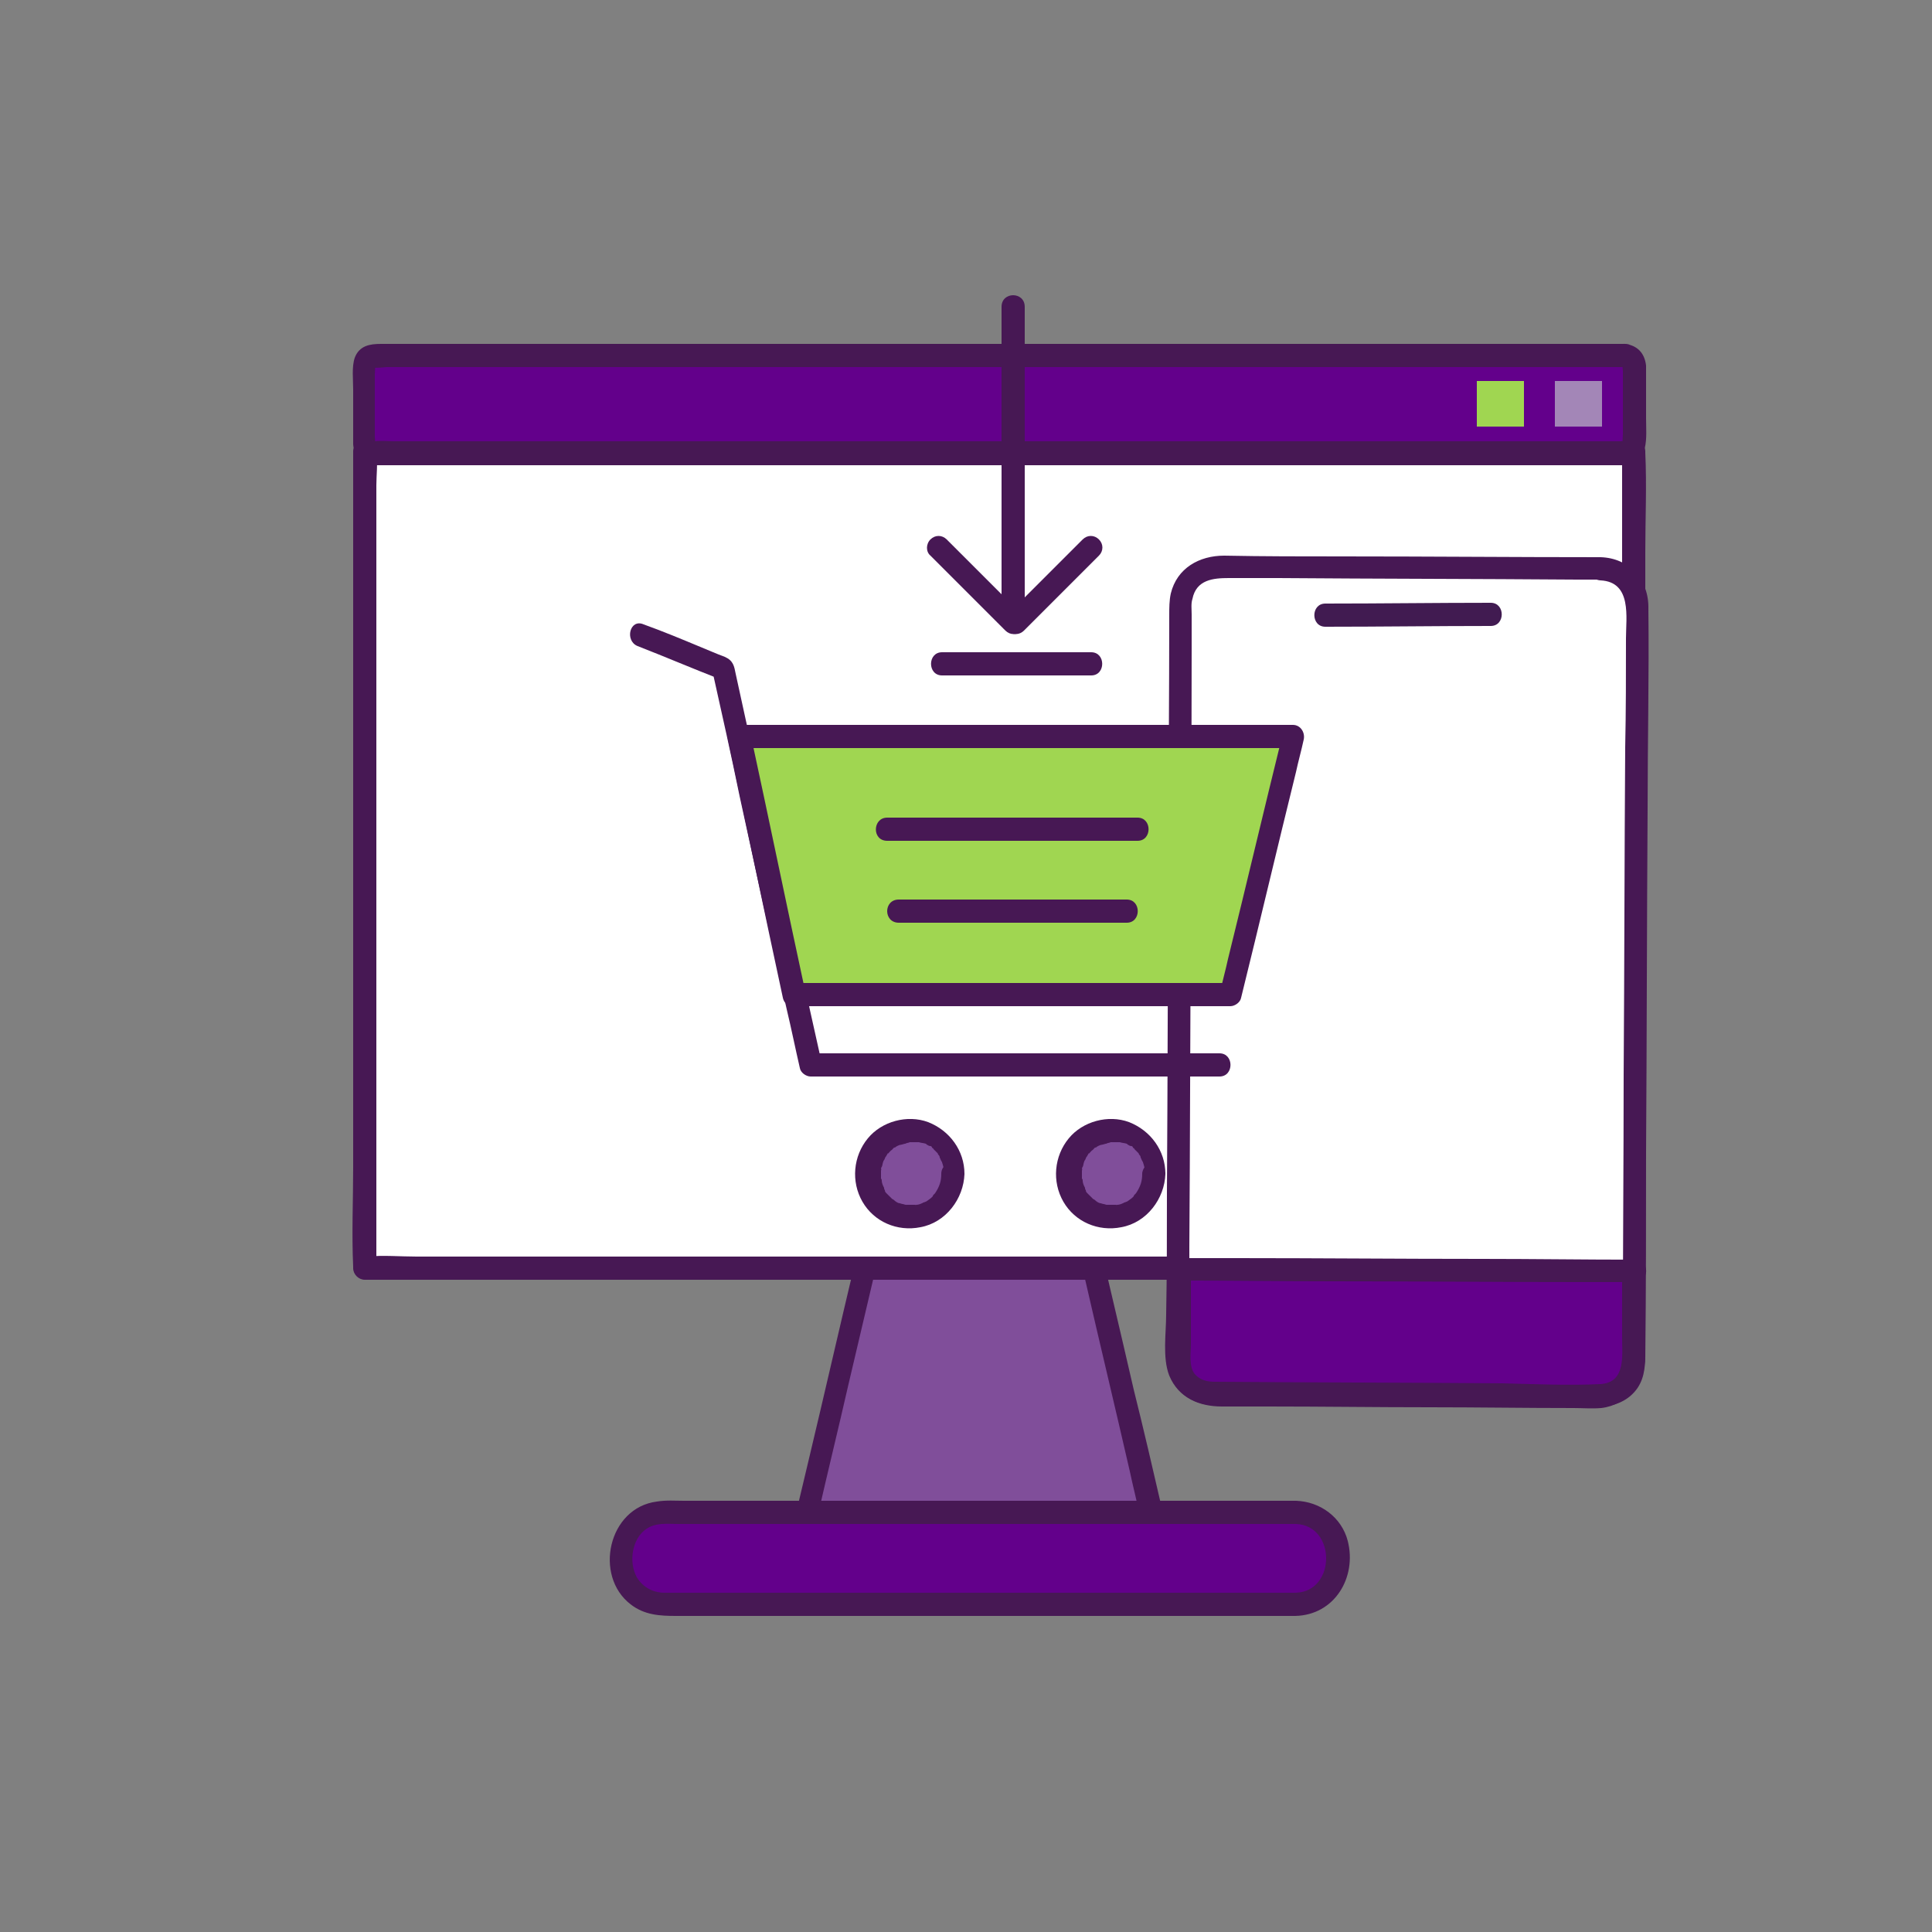 <svg xmlns="http://www.w3.org/2000/svg" version="1.1" id="Vrstva_1" x="0" y="0" viewBox="0 0 250 250" style="enable-background:new 0 0 250 250" xml:space="preserve"><rect x="0" y="0" width="250" height="250" fill="#808080" stroke="none"/><style>.st0{fill:#804e9a}.st1{fill:#471854}.st2{fill:#fff}.st3{fill:#63008b}.st5{fill:#a0d651}.st54{fill:#805b9b}</style><path class="st0" d="m138.2 149.4.6-2.4h-24.1l.6 2.4-10.8 46.3h44.6z"/><path class="st1" d="m139.7 149.8.6-2.4c.2-.9-.4-1.9-1.4-1.9h-24.1c-1 0-1.7 1-1.4 1.9.1.4.2.7.3 1.1.1.3.1.5.2.8.1.2.1.9.1.1s0-.2-.1 0c-.2.9-.4 1.8-.6 2.6-.8 3.6-1.7 7.1-2.5 10.7-2.1 8.8-4.1 17.6-6.2 26.4l-1.5 6.3c-.2.9.4 1.9 1.4 1.9H149c1 0 1.7-1 1.4-1.9-1.2-5.2-2.4-10.4-3.7-15.6-1.9-8.3-3.9-16.6-5.8-24.9-.4-1.9-.9-3.8-1.3-5.8-.4-1.9-3.3-1.1-2.9.8 1.2 5.2 2.4 10.4 3.7 15.6 1.9 8.3 3.9 16.6 5.8 24.9.4 1.9.9 3.8 1.3 5.8.5-.6 1-1.3 1.4-1.9h-44.5c.5.6 1 1.3 1.4 1.9 1.3-5.7 2.7-11.4 4-17.1l6-25.5c.3-1.1.5-2.2.8-3.2.3-1.2-.2-2.4-.5-3.6-.5.6-1 1.3-1.4 1.9h24.1c-.5-.6-1-1.3-1.4-1.9l-.6 2.4c-.4 1.6 2.5 2.4 2.9.6z"/><path class="st2" d="M47.2 58.4h164.2v105.7H47.2z"/><path class="st1" d="M211.4 162.6H53.9c-2.1 0-4.3-.2-6.4 0h-.3l1.5 1.5V62.8c0-1.3.2-2.8 0-4.2v-.2l-1.5 1.5h157.5c2.1 0 4.3.2 6.4 0h.3l-1.5-1.5v92.7c0 4.2-.2 8.5 0 12.8v.2c0 1.9 3 1.9 3 0V71.4c0-4.2.2-8.5 0-12.8v-.2c0-.8-.7-1.5-1.5-1.5h-144c-6.6 0-13.3-.2-19.9 0h-.3c-.8 0-1.5.7-1.5 1.5v92.7c0 4.2-.2 8.5 0 12.8v.2c0 .8.7 1.5 1.5 1.5h144c6.6 0 13.3.2 19.9 0h.3c2 0 2-3 0-3z"/><path class="st3" d="M210.3 46H48.4c-.6 0-1.2.5-1.2 1.2v10.2c0 .6.5 1.2 1.2 1.2h161.9c.6 0 1.2-.5 1.2-1.2V47.2c-.1-.6-.6-1.2-1.2-1.2z"/><path class="st1" d="M210.3 44.5h-161c-1.4 0-2.8.2-3.4 1.8-.4 1.2-.2 2.8-.2 4.1v7.1c.1 1.5 1.2 2.6 2.7 2.7h161.8c3.3-.2 2.8-3.7 2.8-6.1v-6.8c-.2-1.7-1.2-2.6-2.7-2.8-.8-.1-1.5.8-1.5 1.5 0 .9.7 1.4 1.5 1.5-.4-.1-.2-.4-.3-.2-.1.1 0 .5 0 .7v8.2c0 .1-.1 1.2 0 1.2-.2-.1.4-.3.3-.3-.1-.1-.5 0-.6 0H51c-.8 0-1.7-.1-2.5 0h-.3c.1-.2.2.4.3.2.1-.1 0-.5 0-.7v-8.2c0-.1.1-1.2 0-1.2.1 0-.4.2-.3.3.2.2 1.6 0 1.9 0H210c2.2 0 2.2-3 .3-3z"/><path class="st3" d="M167.7 195.7H85.8c-3 0-5.4 2.4-5.4 5.4v1.1c0 3 2.4 5.4 5.4 5.4h81.9c3 0 5.4-2.4 5.4-5.4v-1.1c0-3-2.4-5.4-5.4-5.4z"/><path class="st1" d="M167.7 194.2H88.5c-1.1 0-2.3-.1-3.5.1-6.3.8-8.2 9.6-3.4 13.3 1.8 1.4 3.8 1.5 5.9 1.5h80.1c5.1-.1 8-5 6.8-9.7-.8-3.1-3.6-5.1-6.7-5.2-1.9-.1-1.9 2.9 0 3 5.2.2 5.2 8.7 0 8.9H86c-1.5 0-2.8-.7-3.6-2-1.1-2-.6-5.1 1.3-6.3 1.2-.8 2.7-.6 4-.6h79.9c2 0 2-3 .1-3z"/><path style="fill:#a386b7" d="M201.2 49.3h6.1v5.9h-6.1z"/><path class="st5" d="M191.1 49.3h6.1v5.9h-6.1z"/><path class="st2" d="m207.1 73.6-49.4-.2c-2.7 0-4.8 2.1-4.9 4.8l-.4 97.4c0 2.7 2.1 4.8 4.8 4.9l49.4.2c2.7 0 4.8-2.1 4.9-4.8l.4-97.4c.1-2.7-2.1-4.9-4.8-4.9z"/><path class="st1" d="M207.1 72.1c-11.1 0-22.2-.1-33.4-.1-5.1 0-10.2 0-15.3-.1-3.2 0-6.1 1.6-6.9 4.9-.2.9-.2 1.9-.2 2.8 0 10.3-.1 20.5-.1 30.8-.1 14.6-.1 29.3-.2 43.9 0 5.3 0 10.5-.1 15.8 0 2.4-.5 5.6.4 7.9 1.2 2.9 3.9 4 6.8 4h6c7 0 13.9.1 20.9.1 6.2 0 12.4.1 18.6.1 1.2 0 2.4.1 3.6 0 3.4-.4 5.6-3.3 5.7-6.6.1-8.8.1-17.7.1-26.5.1-14.8.1-29.6.2-44.4 0-8.6.2-17.3.1-25.9.1-3.8-2.5-6.6-6.2-6.7-1.9-.1-1.9 2.9 0 3 4.1.2 3.3 4.8 3.3 7.5 0 4.7 0 9.4-.1 14.1-.1 14.1-.1 28.3-.2 42.4 0 11.1-.1 22.2-.1 33.3 0 2.7.5 6.5-3.4 6.7-4.1.1-8.2 0-12.3-.1-12.1 0-24.2-.1-36.3-.1-2.1 0-4-1-4.1-3.4v-14.1c.1-13.7.1-27.5.2-41.2 0-12.1.1-24.2.1-36.3v-4.4c0-.7-.1-1.4.1-2 .5-2.5 2.7-2.7 4.7-2.7h6.4c12.9.1 25.8.1 38.7.2h2.8c2.2.1 2.2-2.9.2-2.9z"/><path class="st3" d="m211.6 164.5-58.9-.2v11.9c0 2.3 1.8 4.2 4.1 4.2l50.5.2c2.3 0 4.2-1.8 4.2-4.1l.1-12z"/><path class="st1" d="M211.6 163c-6.6 0-13.2-.1-19.9-.1-10.6 0-21.1-.1-31.7-.1h-7.3c-.8 0-1.5.7-1.5 1.5v9c0 1.2-.1 2.4 0 3.5.3 2.9 2.8 4.9 5.6 5 4 .2 8.1 0 12.1 0 12.7.1 25.4.2 38.1.2 2 0 3.8-.8 4.9-2.4 1-1.5 1-3.2 1-4.9v-10.2c0-1.9-3-1.9-3 0v8.6c0 2.3.5 5.8-2.8 6-4.2.2-8.5 0-12.7-.1-12.4-.1-24.8-.1-37.2-.2-1 0-1.9-.2-2.6-1-.8-1-.5-2.7-.5-3.9v-9.7l-1.5 1.5c6.6 0 13.2.1 19.9.1 10.6 0 21.1.1 31.7.1h7.3c2 .1 2-2.9.1-2.9z"/><path d="M171.5 81.1c7.1 0 14.2-.1 21.4-.1 1.9 0 1.9-3 0-3-7.1 0-14.2.1-21.4.1-1.9 0-1.9 3 0 3z" style="fill:#411b51"/><path class="st1" d="M82.5 83.6c3.6 1.4 7.1 2.9 10.7 4.3l-1-1c1.2 5.4 2.4 10.7 3.5 16.1 2 9.2 4 18.4 6.1 27.6.6 2.5 1.1 5 1.7 7.6.1.6.8 1.1 1.4 1.1h52.9c1.9 0 1.9-3 0-3h-52.9c.5.4 1 .7 1.4 1.1-2-8.9-3.9-17.7-5.9-26.6-1.7-7.9-3.5-15.7-5.2-23.6-.2-1-.3-1.7-1.4-2.2-1.1-.4-2.2-.9-3.2-1.3-2.4-1-4.8-2-7.3-2.9-1.8-.8-2.5 2.1-.8 2.8z"/><path class="st5" d="M102.7 128.7h56.5l8.2-33.4H95.7c2.3 11.1 4.7 22.2 7 33.4z"/><path class="st1" d="M102.7 130.2h56.5c.6 0 1.3-.5 1.4-1.1 2.4-9.7 4.7-19.5 7.1-29.2.3-1.4.7-2.8 1-4.2.2-.9-.4-1.9-1.4-1.9H95.6c-1 0-1.6 1-1.4 1.9 2.4 11.1 4.7 22.3 7.1 33.4.4 1.9 3.3 1.1 2.9-.8-2.4-11.1-4.7-22.3-7.1-33.4-.5.6-1 1.3-1.4 1.9h71.7c-.5-.6-1-1.3-1.4-1.9-2.4 9.7-4.7 19.5-7.1 29.2-.3 1.4-.7 2.8-1 4.2.5-.4 1-.7 1.4-1.1h-56.5c-2 0-2 3-.1 3z"/><path class="st1" d="M114.8 108.8h32.4c1.9 0 1.9-3 0-3h-32.4c-1.9 0-2 3 0 3zm1.5 10.6h29.5c1.9 0 1.9-3 0-3h-29.5c-2 0-2 3 0 3z"/><circle class="st0" cx="117.7" cy="151.9" r="5.6"/><path class="st1" d="M121.8 151.9c0 .9-.2 1.6-.8 2.5-.3.4.1-.1-.1.1-.1.1-.2.2-.2.3l-.2.2s-.4.3-.1.1c-.2.1-.4.3-.6.4-.1 0-.2.1-.3.1-.2.1-.2.1 0 0-.1 0-.1.1-.2.1-.2.1-.5.2-.7.2-.1 0-.4.1-.1 0h-1.2c-.3 0 .3.1-.1 0-.1 0-.3-.1-.4-.1-.1 0-.3-.1-.4-.1 0 0-.3-.1-.1 0-.2-.1-.4-.2-.6-.4-.1-.1-.2-.1-.3-.2l-.1-.1-.6-.6c.1.2 0 0 0 0-.1-.1-.2-.2-.2-.4-.1-.1-.1-.2-.1-.3l-.1-.2c-.1-.2-.2-.5-.2-.7 0-.1 0-.2-.1-.3v-1s.1-.5 0-.2c0-.1 0-.2.1-.3.1-.2.1-.5.2-.7.1-.4-.1.2.1-.2.1-.1.1-.3.2-.4.1-.1.1-.2.2-.3 0-.1.2-.3.1-.1.2-.2.3-.4.5-.5l.2-.2c-.2.1.2-.2.2-.1.2-.2.5-.3.8-.4-.1 0-.2.1.1 0 .1 0 .3-.1.4-.1.1 0 .2-.1.3-.1 0 0 .5-.1.2-.1h1.3c.3.1.6.1.9.2.4.2-.1-.1.1.1.2.1.3.2.5.2.1 0 .2.1.2.2.1.1.2.1.2.2-.1-.1-.1-.1 0 0l.5.5c.3.3-.1-.2.1.2.1.1.2.2.2.4.1.1.1.3.2.4.1.3 0-.1.1.2.1.3.2.6.2.9v.1c-.3.1-.3.3-.3.5 0 1.9 3 1.9 3 0 0-3-1.9-5.6-4.7-6.7-2.7-1-6-.1-7.8 2.1-1.9 2.3-2.2 5.6-.7 8.2 1.5 2.6 4.5 3.9 7.5 3.3 3.3-.6 5.6-3.7 5.7-6.9 0-1.9-3-1.9-3 0z"/><circle class="st0" cx="143.8" cy="151.9" r="5.6"/><path class="st1" d="M147.8 151.9c0 .9-.2 1.6-.8 2.5-.3.4.1-.1-.1.1-.1.1-.2.2-.2.3l-.2.2s-.4.3-.1.1c-.2.1-.4.3-.6.4-.1 0-.2.1-.3.1-.2.1-.2.1 0 0-.1 0-.1.1-.2.1-.2.1-.5.2-.7.2-.1 0-.4.1-.1 0h-1.2c-.3 0 .3.1-.1 0-.1 0-.3-.1-.4-.1-.1 0-.3-.1-.4-.1 0 0-.3-.1-.1 0-.2-.1-.4-.2-.6-.4-.1-.1-.2-.1-.3-.2l-.1-.1-.6-.6c.1.2 0 0 0 0-.1-.1-.2-.2-.2-.4-.1-.1-.1-.2-.1-.3l-.1-.2c-.1-.2-.2-.5-.2-.7 0-.1 0-.2-.1-.3v-1s.1-.5 0-.2c0-.1 0-.2.1-.3.1-.2.1-.5.2-.7.1-.4-.1.2.1-.2.1-.1.1-.3.2-.4.1-.1.1-.2.2-.3 0-.1.2-.3.1-.1.2-.2.3-.4.5-.5l.2-.2c-.2.1.2-.2.2-.1.2-.2.5-.3.8-.4-.1 0-.2.1.1 0 .1 0 .3-.1.4-.1.1 0 .2-.1.3-.1 0 0 .5-.1.2-.1h1.3c.3.1.6.1.9.2.4.2-.1-.1.1.1.2.1.3.2.5.2.1 0 .2.1.2.2.1.1.2.1.2.2-.1-.1-.1-.1 0 0l.5.5c.3.3-.1-.2.1.2.1.1.2.2.2.4.1.1.1.3.2.4.1.3 0-.1.1.2.1.3.2.6.2.9v.1c-.3.1-.3.3-.3.5 0 1.9 3 1.9 3 0 0-3-1.9-5.6-4.7-6.7-2.7-1-6-.1-7.8 2.1-1.9 2.3-2.2 5.6-.7 8.2 1.5 2.6 4.5 3.9 7.5 3.3 3.3-.6 5.6-3.7 5.7-6.9.1-1.9-2.9-1.9-3 0zM129.6 39.7v40.6c0 1.9 3 1.9 3 0V39.7c0-2-3-2-3 0z"/><path class="st54" d="m121.4 70.9 9.7 9.6"/><path class="st1" d="m120.4 71.9 8.5 8.5 1.2 1.2c.6.6 1.5.6 2.1 0 .6-.6.6-1.5 0-2.1l-8.5-8.5-1.2-1.2c-.6-.6-1.5-.6-2.1 0-.6.6-.6 1.6 0 2.1z"/><path class="st54" d="m141.2 70.9-9.7 9.6"/><path class="st1" d="m140.1 69.8-8.5 8.5-1.2 1.2c-.6.6-.6 1.5 0 2.1.6.6 1.5.6 2.1 0l8.5-8.5 1.2-1.2c.6-.6.6-1.5 0-2.1-.6-.6-1.5-.6-2.1 0z"/><path class="st54" d="M141.2 85.9h-19.4"/><path class="st1" d="M141.2 84.4h-19.3c-1.9 0-1.9 3 0 3h19.3c1.9 0 1.9-3 0-3z"/></svg>